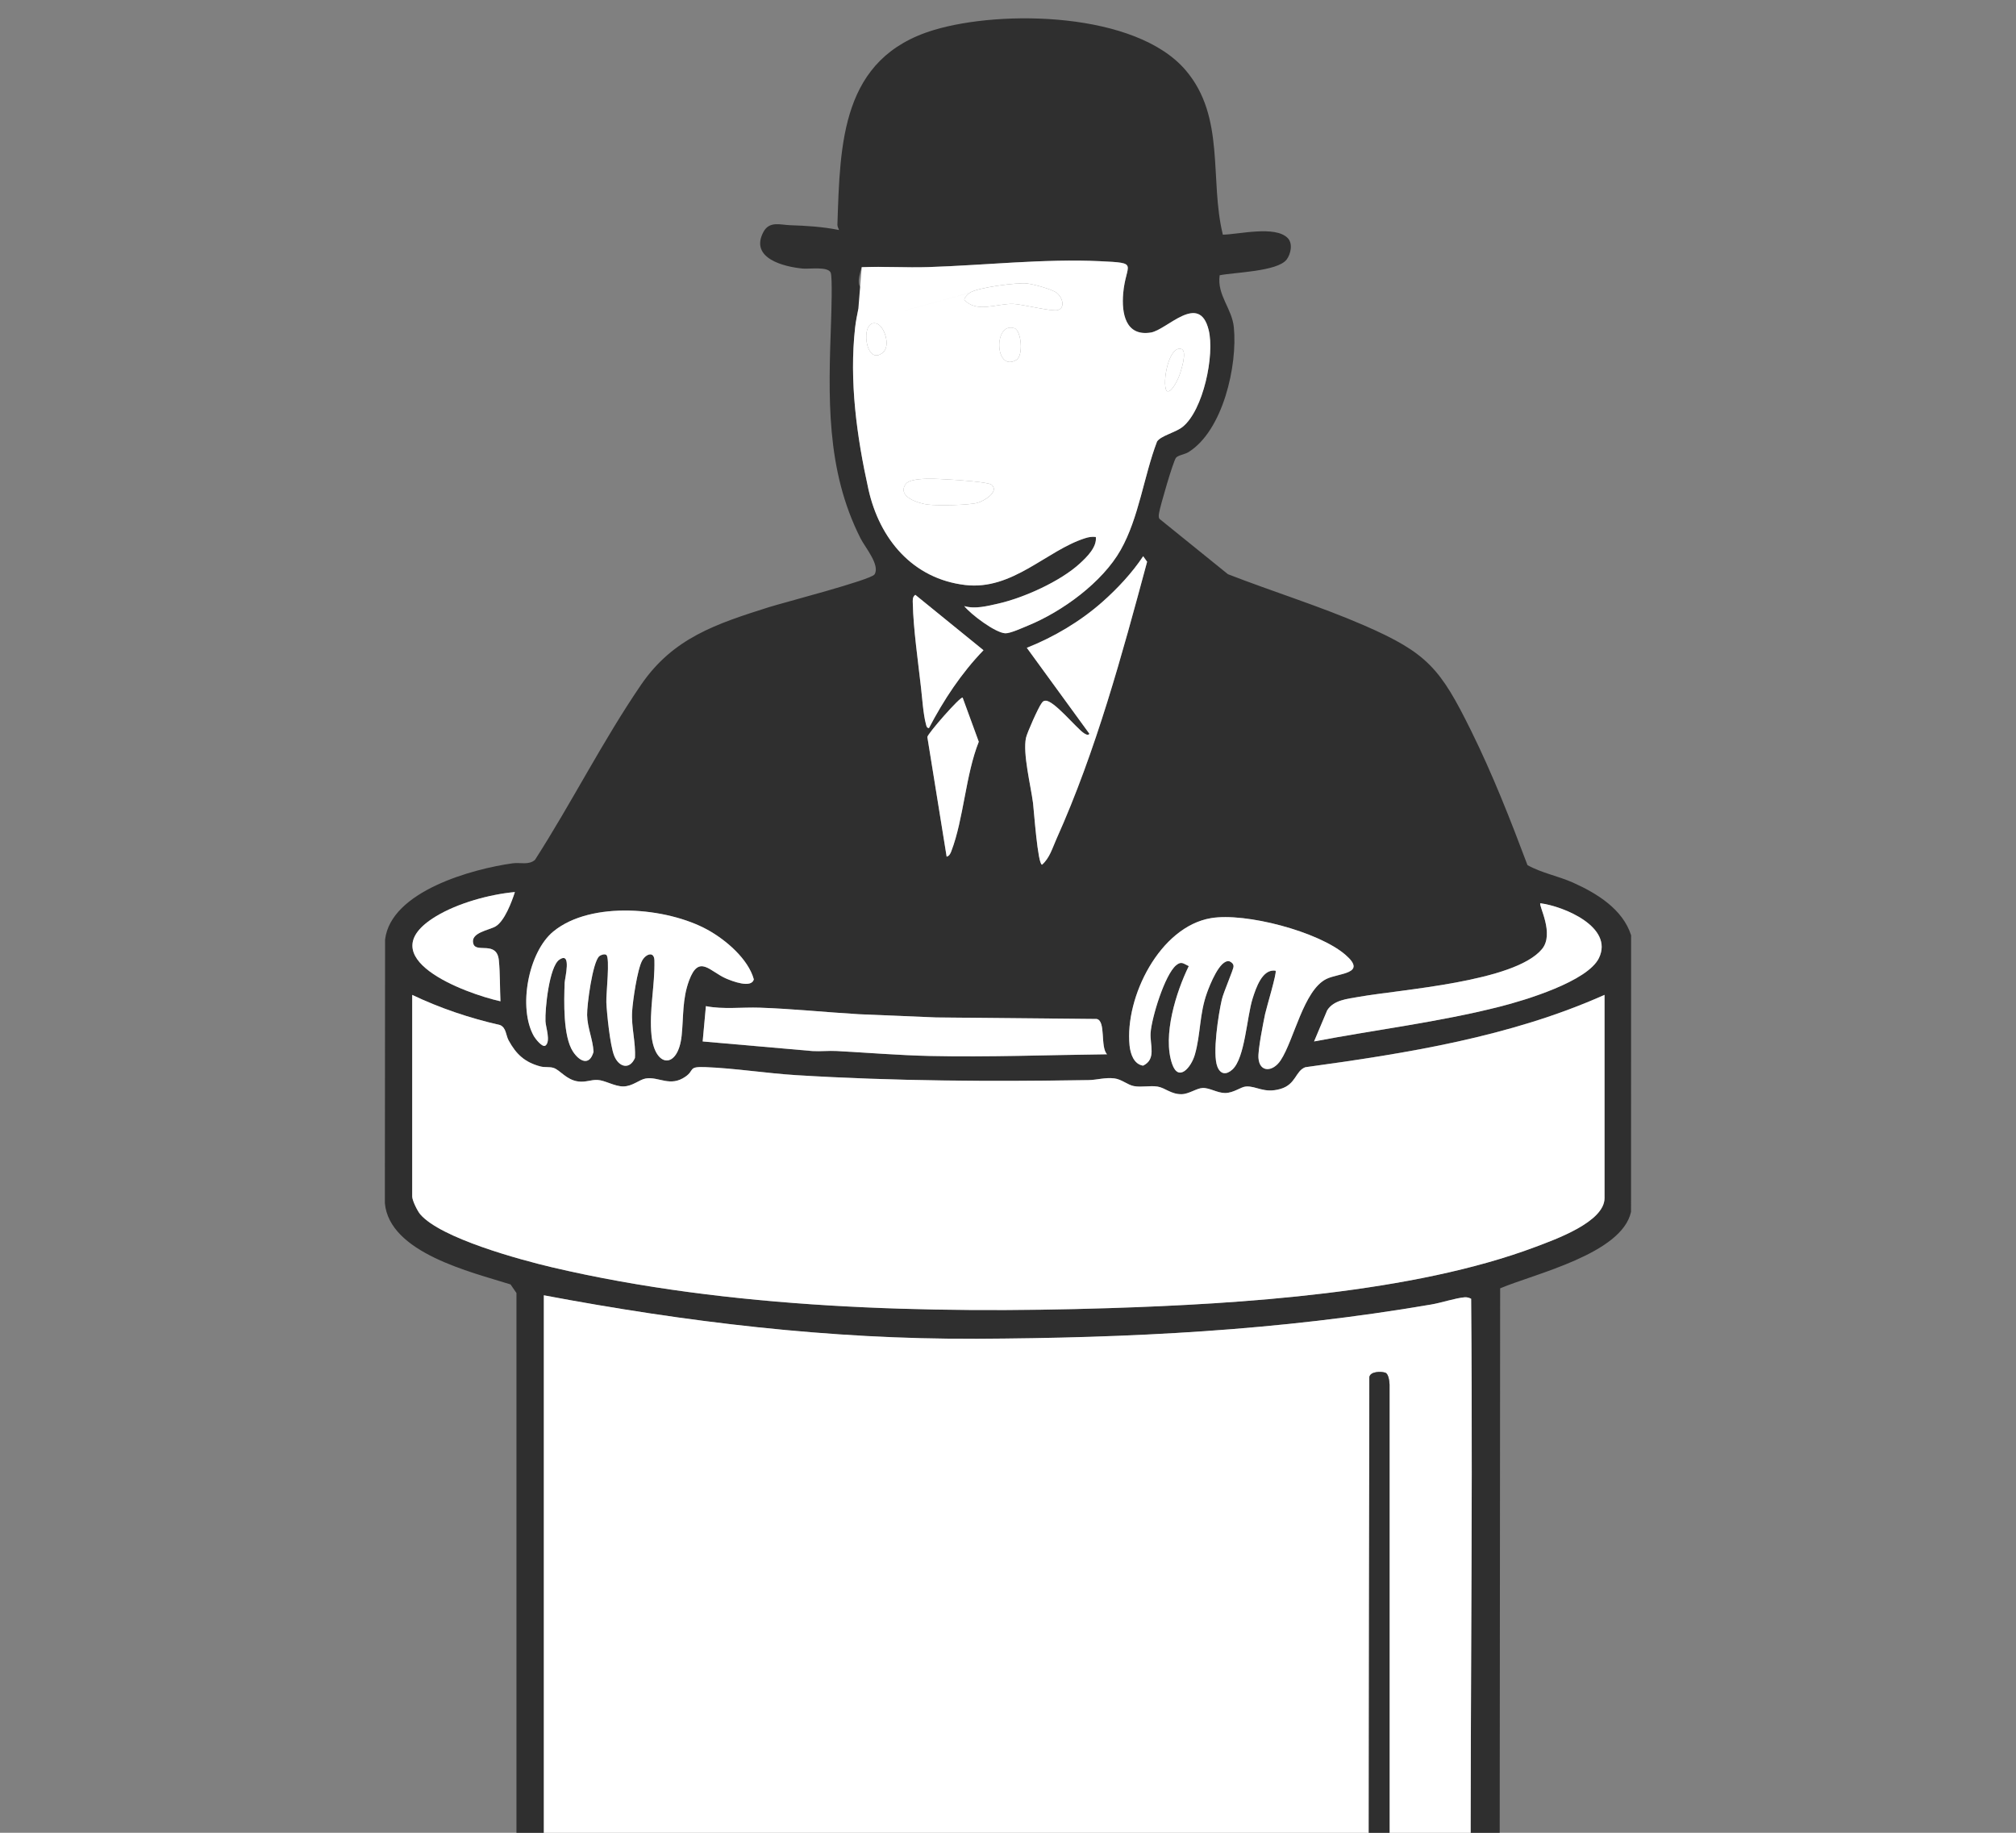 <svg width="220" height="200" viewBox="0 0 220 200" fill="none" xmlns="http://www.w3.org/2000/svg">
<rect x="0" y="0" width="220" height="200" fill="#808080" stroke="none"/>
<g clip-path="url(#clip0_6833_19127)">
<g clip-path="url(#clip1_6833_19127)">
<path d="M91.385 24.498C91.683 15.595 91.797 6.323 101.899 3.278C109.303 1.044 123.952 1.292 129.389 7.666C133.759 12.787 131.967 19.576 133.445 25.608C135.187 25.581 139.147 24.585 140.521 25.974C141.111 26.57 140.859 27.73 140.403 28.326C139.401 29.636 134.66 29.715 133.098 30.04C132.792 32.219 134.439 33.63 134.646 35.717C135.062 39.873 133.461 46.998 129.693 49.338C129.305 49.579 128.551 49.68 128.332 49.951C128.029 50.325 126.598 55.255 126.489 55.963C126.454 56.199 126.404 56.398 126.53 56.62L134.002 62.66C138.871 64.554 143.986 66.132 148.774 68.207C155.795 71.253 157.185 72.965 160.539 79.746C162.89 84.503 164.824 89.439 166.689 94.404C168.213 95.263 170.021 95.585 171.659 96.315C174.248 97.472 177.097 99.213 177.998 102.065L177.99 132.235C177.004 136.831 167.44 139.005 163.707 140.588L163.636 226.569C162.374 233.998 147.823 237.615 141.654 238.927C121.109 243.299 88.198 243.529 68.404 236.158C64.261 234.615 56.718 230.982 56.358 225.953V141.097L55.713 140.161C51.436 138.811 42.465 136.722 41.998 131.275L42.023 102.533C42.654 97.245 51.595 94.806 55.948 94.207C56.773 94.095 57.704 94.426 58.379 93.835C62.393 87.585 65.758 80.872 69.95 74.737C73.454 69.607 78.173 68.076 83.897 66.261C85.391 65.787 95.039 63.286 95.43 62.687C96.08 61.686 94.408 59.731 93.922 58.774C90.085 51.225 90.41 43.217 90.694 35.019C90.724 34.122 90.847 30.346 90.659 29.78C90.41 29.045 88.329 29.376 87.624 29.31C85.535 29.116 81.802 28.186 83.299 25.332C83.954 24.08 85.172 24.542 86.224 24.575C88.029 24.635 89.785 24.744 91.563 25.099C91.494 24.894 91.374 24.73 91.382 24.492L91.385 24.498ZM93.319 35.714C92.66 41.579 93.493 47.632 94.766 53.374C95.973 58.821 99.605 63.16 105.332 63.835C110.496 64.445 114.216 60.062 118.408 58.73C118.818 58.602 119.156 58.545 119.585 58.594C119.714 59.704 118.607 60.781 117.837 61.489C115.707 63.447 111.717 65.238 108.904 65.872C107.722 66.138 106.4 66.485 105.226 66.135C105.938 67.04 108.62 69.058 109.707 69.104C110.242 69.126 111.603 68.503 112.173 68.267C115.907 66.742 120.303 63.548 122.302 59.999C124.293 56.469 124.823 51.961 126.262 48.185C126.664 47.547 128.272 47.203 129.045 46.588C131.32 44.775 132.568 38.721 131.899 36.009C130.87 31.839 127.347 36.004 125.585 36.285C122.816 36.728 122.384 34.177 122.567 32.033C122.849 28.698 124.424 28.709 120.055 28.501C113.935 28.211 107.457 28.949 101.293 29.143C98.879 29.22 96.448 29.056 94.037 29.154C93.01 32.367 94.553 31.361 96.732 31.593C97.593 31.683 98.953 31.883 99.687 32.318C101.143 33.176 100.659 34.418 100.449 35.837C100.097 38.232 97.959 44.466 98.234 46.221C98.524 48.053 101.132 46.85 102.339 46.845C103.276 46.845 105.914 47.569 104.576 48.781C103.429 49.82 98.887 49.634 97.478 49.081C93.941 47.695 96.514 43.006 97.161 40.43C97.401 39.473 98.404 34.606 98.139 34.049C98.1 33.967 97.817 33.693 97.789 33.693H93.674C93.545 34.352 93.4 35.041 93.324 35.711L93.319 35.714ZM118.886 80.074C118.758 80.314 118.427 80.101 118.266 79.992C117.46 79.451 114.975 76.383 114.077 76.465C113.828 76.487 113.782 76.593 113.653 76.763C113.312 77.208 112.091 79.951 111.968 80.509C111.597 82.209 112.493 85.747 112.736 87.634C112.826 88.331 113.247 94.368 113.722 94.358C114.549 93.636 114.855 92.523 115.292 91.549C119.604 81.947 122.45 71.456 125.184 61.303L124.755 60.699C123.564 62.501 121.92 64.259 120.292 65.695C117.889 67.816 115.027 69.514 112.059 70.693L118.886 80.071V80.074ZM107.323 70.955L99.884 64.91C99.545 65.15 99.603 65.511 99.611 65.872C99.663 68.549 100.19 72.235 100.498 74.986C100.624 76.101 100.761 78.001 101.039 79.002C101.096 79.204 101.099 79.423 101.37 79.456C102.973 76.385 104.906 73.452 107.323 70.953V70.955ZM103.822 92.867C105.166 89.351 105.37 84.558 106.812 80.943L105.051 76.128C104.821 75.953 101.236 80.052 101.2 80.427L103.306 93.485C103.609 93.403 103.724 93.133 103.825 92.867H103.822ZM54.44 104.794C54.222 102.62 51.999 104.029 51.663 103.011C51.259 101.778 53.37 101.513 54.077 101.097C55.063 100.518 55.847 98.421 56.191 97.343C53.419 97.598 49.953 98.552 47.558 100.006C40.206 104.474 50.683 108.39 54.615 109.265C54.547 107.835 54.582 106.205 54.44 104.794ZM168.273 103.569C165.296 107.162 152.876 107.966 148.266 108.786C147.037 109.005 145.54 109.12 144.83 110.257L143.402 113.648C150.153 112.362 157.013 111.539 163.685 109.847C166.386 109.163 173.263 107.105 174.494 104.537C176.108 101.171 170.674 98.902 168.096 98.568C167.872 98.781 169.669 101.882 168.273 103.566V103.569ZM66.167 109.36C66.227 110.67 66.574 114.044 67.011 115.176C67.495 116.431 68.691 116.808 69.289 115.452C69.392 113.757 68.879 112.103 68.98 110.407C69.048 109.224 69.545 105.803 70.07 104.838C70.474 104.091 71.389 103.772 71.413 104.808C71.482 107.49 70.815 110.32 71.099 113.016C71.471 116.551 73.997 116.699 74.385 113.016C74.6 110.963 74.442 109.029 75.199 106.992C76.28 104.078 77.471 106.03 79.249 106.787C79.882 107.058 82.015 107.895 82.261 106.867C81.649 104.641 79.205 102.558 77.211 101.461C72.76 99.014 64.52 98.267 60.394 101.639C57.638 103.889 56.513 109.997 58.261 113.073C58.4 113.317 59.187 114.361 59.528 114.096C60.113 113.639 59.556 112.097 59.526 111.457C59.463 110.107 59.93 105.497 61.033 104.731C62.423 103.766 61.634 106.771 61.617 107.244C61.546 109.251 61.432 113.092 62.529 114.76C63.242 115.84 64.329 116.363 64.772 114.777C64.695 113.396 64.1 112.187 64.07 110.766C64.045 109.667 64.662 105.005 65.389 104.357C65.577 104.187 65.979 104.075 66.165 104.201C66.596 104.491 66.134 108.521 66.173 109.363L66.167 109.36ZM127.909 116.103C128.606 118.126 129.993 116.483 130.392 115.088C131.039 112.835 130.87 110.689 131.713 108.346C132 107.55 133.117 104.636 134.171 104.906C134.403 105.013 134.614 105.18 134.611 105.461C134.608 105.806 133.519 108.267 133.33 109.087C132.964 110.689 132.284 114.996 132.85 116.409C133.194 117.27 133.833 117.306 134.477 116.724C135.87 115.469 136.053 110.965 136.697 108.953C137.052 107.843 137.749 105.691 139.199 105.934C139.371 106.107 138.189 110.022 138.055 110.662C137.842 111.695 137.263 114.574 137.331 115.469C137.451 117.063 138.907 117 139.759 115.701C141.223 113.473 142.247 108.075 144.737 106.834C146.065 106.172 149.268 106.301 146.813 104.187C143.88 101.661 135.922 99.561 132.15 100.195C126.566 101.133 122.737 108.824 123.264 114.088C123.354 114.993 123.725 116.136 124.741 116.292C126.216 115.583 125.47 114.022 125.561 112.71C125.675 111.064 127.098 106.377 128.349 105.335C128.931 104.852 129.155 105.171 129.725 105.428C128.338 108.258 126.844 113.021 127.906 116.103H127.909ZM44.983 130.567C44.983 130.991 45.543 132.134 45.854 132.5C48.08 135.117 56.767 137.471 60.216 138.283C79.522 142.825 101.279 143.371 121.065 142.745C135.365 142.291 154.252 141.088 167.612 136.046C169.674 135.267 175.098 133.35 175.098 130.742V108.562C164.84 113.142 153.531 114.938 142.443 116.458C141.359 116.866 141.436 118.334 139.732 118.826C137.924 119.348 137.121 118.484 135.971 118.561C135.403 118.599 134.63 119.272 133.682 119.272C132.85 119.272 131.973 118.687 131.233 118.722C130.586 118.752 129.744 119.384 128.958 119.4C127.808 119.428 127.139 118.698 126.317 118.569C125.495 118.441 124.569 118.67 123.742 118.517C123.043 118.389 122.417 117.776 121.603 117.675C120.609 117.552 119.697 117.847 118.804 117.861C108.145 118.031 97.573 117.979 86.925 117.325C83.648 117.125 80.204 116.568 76.949 116.445C75.056 116.374 75.824 116.776 74.814 117.478C73.118 118.662 71.919 117.456 70.471 117.686C69.772 117.798 69.037 118.547 68.011 118.553C67.074 118.558 66.025 117.886 65.2 117.845C64.512 117.809 63.928 118.115 63.119 118.014C61.798 117.847 61.12 116.754 60.399 116.529C59.943 116.387 59.457 116.499 58.979 116.374C57.278 115.922 56.341 115.058 55.508 113.538C55.189 112.956 55.257 112.152 54.566 111.854C51.256 111.102 48.039 110.019 44.98 108.565V130.57L44.983 130.567ZM88.679 114.698C89.553 114.747 90.44 114.646 91.311 114.692C94.684 114.875 98.09 115.157 101.454 115.233C107.91 115.376 114.374 115.121 120.811 115.05C120.041 114.263 120.713 111.386 119.673 111.195L102.153 111.028L93.747 110.678C90.142 110.465 86.497 110.085 82.905 109.962C80.969 109.896 78.913 110.17 77.034 109.795L76.681 113.65L88.679 114.7V114.698ZM59.345 224.545C59.345 225.221 59.187 225.292 59.471 226.172C61.219 231.572 73.09 234.785 78.08 235.944C96.391 240.202 119.528 240.024 138.006 236.677C144.178 235.559 156.803 233.071 160.072 227.211C161.355 224.912 160.58 220.838 160.555 218.246C160.32 192.746 160.768 167.23 160.539 141.731C160.315 141.613 160.08 141.548 159.821 141.57C158.81 141.657 157.316 142.163 156.216 142.352C139.431 145.228 123.332 146.015 106.367 146.097C90.588 146.174 74.8 144.274 59.34 141.356V224.551L59.345 224.545Z" fill="#2F2F2F"/>
<path d="M106.371 146.092C123.336 146.01 139.432 145.223 156.219 142.346C157.32 142.158 158.814 141.652 159.824 141.564C160.084 141.543 160.316 141.608 160.542 141.726C160.772 167.225 160.324 192.741 160.559 218.241C160.583 220.833 161.359 224.907 160.075 227.206C156.806 233.068 144.181 235.554 138.009 236.672C119.531 240.021 96.394 240.196 78.083 235.939C73.094 234.78 61.222 231.567 59.474 226.167C59.19 225.287 59.349 225.216 59.349 224.54V141.346C74.809 144.263 90.597 146.163 106.376 146.087L106.371 146.092ZM149.433 150.284L149.345 222.976C149.345 224.797 151.798 224.644 151.637 222.799V151.074C151.615 150.713 151.533 149.915 151.17 149.792C150.7 149.633 149.528 149.647 149.433 150.284Z" fill="white"/>
<path d="M44.983 108.564V130.57C44.983 130.993 45.543 132.136 45.854 132.503C48.08 135.119 56.767 137.473 60.217 138.286C79.522 142.827 101.28 143.374 121.066 142.748C135.365 142.294 154.252 141.091 167.612 136.049C169.674 135.27 175.098 133.353 175.098 130.745V108.564C164.84 113.144 153.531 114.941 142.444 116.461C141.359 116.868 141.436 118.337 139.732 118.829C137.924 119.351 137.121 118.487 135.971 118.564C135.403 118.602 134.63 119.274 133.683 119.274C132.85 119.274 131.973 118.689 131.233 118.725C130.586 118.755 129.745 119.387 128.958 119.403C127.808 119.43 127.139 118.7 126.317 118.572C125.495 118.443 124.569 118.673 123.742 118.52C123.043 118.391 122.417 117.779 121.604 117.678C120.609 117.555 119.697 117.85 118.804 117.864C108.145 118.033 97.574 117.981 86.926 117.328C83.648 117.128 80.205 116.57 76.949 116.447C75.057 116.376 75.824 116.778 74.814 117.481C73.118 118.665 71.919 117.459 70.471 117.689C69.772 117.801 69.038 118.55 68.011 118.555C67.074 118.561 66.025 117.888 65.201 117.847C64.512 117.812 63.928 118.118 63.12 118.017C61.798 117.85 61.121 116.756 60.4 116.532C59.944 116.39 59.457 116.502 58.98 116.376C57.278 115.925 56.341 115.061 55.508 113.541C55.189 112.958 55.257 112.155 54.566 111.856C51.256 111.105 48.039 110.022 44.98 108.567L44.983 108.564Z" fill="white"/>
<path d="M94.037 29.158C96.451 29.059 98.882 29.223 101.293 29.147C107.454 28.95 113.935 28.215 120.055 28.504C124.424 28.712 122.849 28.701 122.567 32.037C122.387 34.181 122.816 36.732 125.585 36.289C127.347 36.007 130.872 31.84 131.899 36.013C132.568 38.725 131.32 44.778 129.045 46.591C128.272 47.206 126.664 47.551 126.262 48.188C124.823 51.964 124.293 56.473 122.303 60.003C120.303 63.552 115.907 66.745 112.173 68.271C111.6 68.506 110.243 69.129 109.707 69.108C108.62 69.061 105.941 67.043 105.226 66.138C106.4 66.488 107.722 66.141 108.904 65.876C111.717 65.241 115.704 63.45 117.837 61.493C118.608 60.785 119.716 59.707 119.585 58.597C119.156 58.548 118.815 58.603 118.408 58.734C114.216 60.066 110.497 64.448 105.332 63.839C99.605 63.163 95.973 58.824 94.766 53.378C93.493 47.638 92.66 41.582 93.319 35.717C93.392 35.047 93.54 34.361 93.668 33.699M98.133 34.052L105.84 31.944C105.668 32.062 105.201 32.502 105.237 32.712C106.569 34.197 108.787 33.106 110.576 33.163C111.564 33.196 114.803 34.027 115.434 33.839C116.297 33.582 115.939 32.42 115.298 31.941C114.762 31.545 112.804 31.023 112.1 30.935C111.026 30.801 106.649 31.381 105.84 31.941L98.133 34.052ZM96.385 38.435C97.205 37.702 96.503 35.539 95.643 35.302C93.777 34.788 94.425 40.19 96.385 38.435ZM110.898 39.285C111.725 38.81 111.444 36.067 110.712 35.824C108.399 35.05 108.527 40.647 110.898 39.285ZM128.649 41.106C128.854 40.59 129.608 38.315 128.933 38.093C127.557 37.639 126.798 41.727 127.292 42.64C127.781 43.05 128.524 41.423 128.649 41.106ZM98.843 52.817C97.836 54.225 100.313 54.961 101.304 55.067C102.402 55.185 105.668 55.138 106.673 54.87C107.348 54.69 109.104 53.662 108.205 52.894C107.867 52.604 104.39 52.366 103.688 52.333C102.659 52.284 99.431 51.997 98.843 52.814V52.817Z" fill="white"/>
<path d="M129.729 105.424C128.342 108.254 126.848 113.017 127.911 116.098C128.607 118.122 129.994 116.478 130.393 115.084C131.04 112.831 130.871 110.684 131.715 108.341C132.002 107.546 133.119 104.631 134.173 104.902C134.405 105.008 134.615 105.175 134.612 105.457C134.61 105.801 133.52 108.262 133.332 109.082C132.966 110.684 132.286 114.991 132.851 116.404C133.195 117.266 133.834 117.301 134.479 116.719C135.871 115.464 136.054 110.961 136.699 108.948C137.054 107.838 137.75 105.686 139.2 105.93C139.373 106.102 138.19 110.017 138.056 110.657C137.843 111.691 137.264 114.57 137.332 115.464C137.453 117.058 138.908 116.995 139.76 115.696C141.224 113.468 142.248 108.071 144.739 106.829C146.066 106.167 149.27 106.296 146.814 104.182C143.881 101.656 135.923 99.556 132.152 100.19C126.567 101.128 122.738 108.82 123.265 114.083C123.355 114.988 123.727 116.131 124.743 116.287C126.217 115.579 125.472 114.017 125.562 112.705C125.677 111.059 127.1 106.373 128.35 105.331C128.932 104.847 129.156 105.167 129.727 105.424H129.729Z" fill="white"/>
<path d="M66.16 104.197C66.592 104.486 66.13 108.517 66.168 109.359C66.228 110.668 66.575 114.042 67.012 115.174C67.496 116.429 68.692 116.807 69.29 115.451C69.394 113.755 68.88 112.101 68.981 110.406C69.05 109.222 69.547 105.802 70.071 104.836C70.475 104.09 71.39 103.77 71.415 104.806C71.483 107.489 70.817 110.318 71.101 113.014C71.472 116.55 73.998 116.697 74.386 113.014C74.602 110.961 74.443 109.028 75.2 106.991C76.281 104.076 77.472 106.028 79.25 106.786C79.883 107.057 82.016 107.893 82.262 106.865C81.65 104.639 79.206 102.556 77.213 101.46C72.761 99.012 64.522 98.266 60.395 101.637C57.64 103.888 56.514 109.996 58.262 113.072C58.401 113.315 59.188 114.36 59.529 114.094C60.114 113.638 59.557 112.096 59.527 111.456C59.464 110.105 59.931 105.495 61.034 104.73C62.424 103.765 61.635 106.769 61.619 107.242C61.548 109.249 61.433 113.091 62.531 114.759C63.243 115.839 64.331 116.361 64.773 114.775C64.696 113.394 64.101 112.186 64.071 110.764C64.046 109.665 64.664 105.003 65.39 104.355C65.579 104.186 65.98 104.073 66.166 104.199L66.16 104.197Z" fill="white"/>
<path d="M76.68 113.646L88.677 114.695C89.551 114.745 90.438 114.643 91.309 114.69C94.682 114.873 98.088 115.155 101.452 115.231C107.908 115.374 114.373 115.119 120.81 115.048C120.039 114.261 120.711 111.384 119.671 111.193L102.152 111.026L93.746 110.676C90.141 110.463 86.495 110.083 82.904 109.96C80.967 109.894 78.911 110.168 77.032 109.793L76.68 113.648V113.646Z" fill="white"/>
<path d="M112.054 70.694L118.882 80.072C118.753 80.313 118.423 80.099 118.262 79.99C117.456 79.449 114.971 76.381 114.072 76.463C113.824 76.485 113.777 76.591 113.649 76.761C113.308 77.207 112.087 79.949 111.964 80.507C111.593 82.207 112.488 85.746 112.731 87.632C112.822 88.329 113.242 94.367 113.717 94.356C114.545 93.634 114.851 92.521 115.288 91.548C119.6 81.945 122.445 71.454 125.179 61.301L124.75 60.697C123.56 62.499 121.916 64.257 120.288 65.693C117.885 67.814 115.023 69.512 112.054 70.691V70.694Z" fill="white"/>
<path d="M168.094 98.569C167.87 98.782 169.667 101.883 168.271 103.567C165.295 107.16 152.874 107.964 148.264 108.784C147.035 109.003 145.539 109.118 144.829 110.255L143.4 113.646C150.151 112.361 157.012 111.538 163.683 109.845C166.384 109.162 173.261 107.103 174.493 104.535C176.107 101.169 170.672 98.9 168.094 98.566V98.569Z" fill="white"/>
<path d="M54.613 109.263C54.544 107.833 54.58 106.203 54.438 104.793C54.219 102.619 51.996 104.027 51.661 103.01C51.256 101.777 53.367 101.511 54.075 101.096C55.061 100.516 55.844 98.419 56.189 97.342C53.417 97.596 49.951 98.55 47.556 100.005C40.204 104.473 50.68 108.388 54.613 109.263Z" fill="white"/>
<path d="M103.302 93.485C103.605 93.403 103.72 93.133 103.821 92.868C105.165 89.351 105.369 84.558 106.811 80.944L105.05 76.129C104.82 75.954 101.235 80.052 101.199 80.427L103.305 93.485H103.302Z" fill="white"/>
<path d="M101.373 79.459C102.976 76.388 104.91 73.455 107.326 70.956L99.887 64.91C99.549 65.151 99.606 65.512 99.614 65.873C99.666 68.549 100.193 72.235 100.502 74.986C100.627 76.101 100.764 78.002 101.042 79.002C101.1 79.205 101.103 79.424 101.373 79.456V79.459Z" fill="white"/>
<path d="M151.17 149.792C150.7 149.633 149.529 149.647 149.433 150.284L149.346 222.976C149.346 224.797 151.798 224.644 151.637 222.798V151.074C151.615 150.713 151.533 149.915 151.17 149.792Z" fill="#2F2F2F"/>
<path d="M103.685 52.335C102.655 52.286 99.427 51.999 98.84 52.816C97.832 54.224 100.309 54.96 101.301 55.066C102.399 55.184 105.665 55.138 106.67 54.87C107.344 54.689 109.1 53.661 108.202 52.893C107.863 52.603 104.387 52.365 103.685 52.332V52.335Z" fill="white"/>
<path d="M112.097 30.938C111.024 30.803 106.646 31.383 105.838 31.944C105.666 32.061 105.199 32.502 105.234 32.712C106.567 34.197 108.785 33.106 110.573 33.163C111.562 33.196 114.801 34.027 115.432 33.839C116.295 33.581 115.937 32.419 115.295 31.941C114.76 31.544 112.802 31.022 112.097 30.935V30.938Z" fill="white"/>
<path d="M110.71 35.822C108.397 35.048 108.526 40.645 110.896 39.283C111.724 38.808 111.442 36.065 110.71 35.822Z" fill="white"/>
<path d="M95.641 35.3C93.776 34.786 94.423 40.189 96.384 38.434C97.203 37.701 96.501 35.538 95.641 35.3Z" fill="white"/>
<path d="M127.292 42.639C127.781 43.049 128.524 41.422 128.649 41.105C128.854 40.588 129.608 38.313 128.933 38.092C127.557 37.638 126.798 41.725 127.292 42.639Z" fill="white"/>
</g>
</g>
<defs>
<clipPath id="clip0_6833_19127">
<rect width="220" height="200" fill="white"/>
</clipPath>
<clipPath id="clip1_6833_19127">
<rect width="136" height="240" fill="white" transform="translate(42 2)"/>
</clipPath>
</defs>
</svg>
